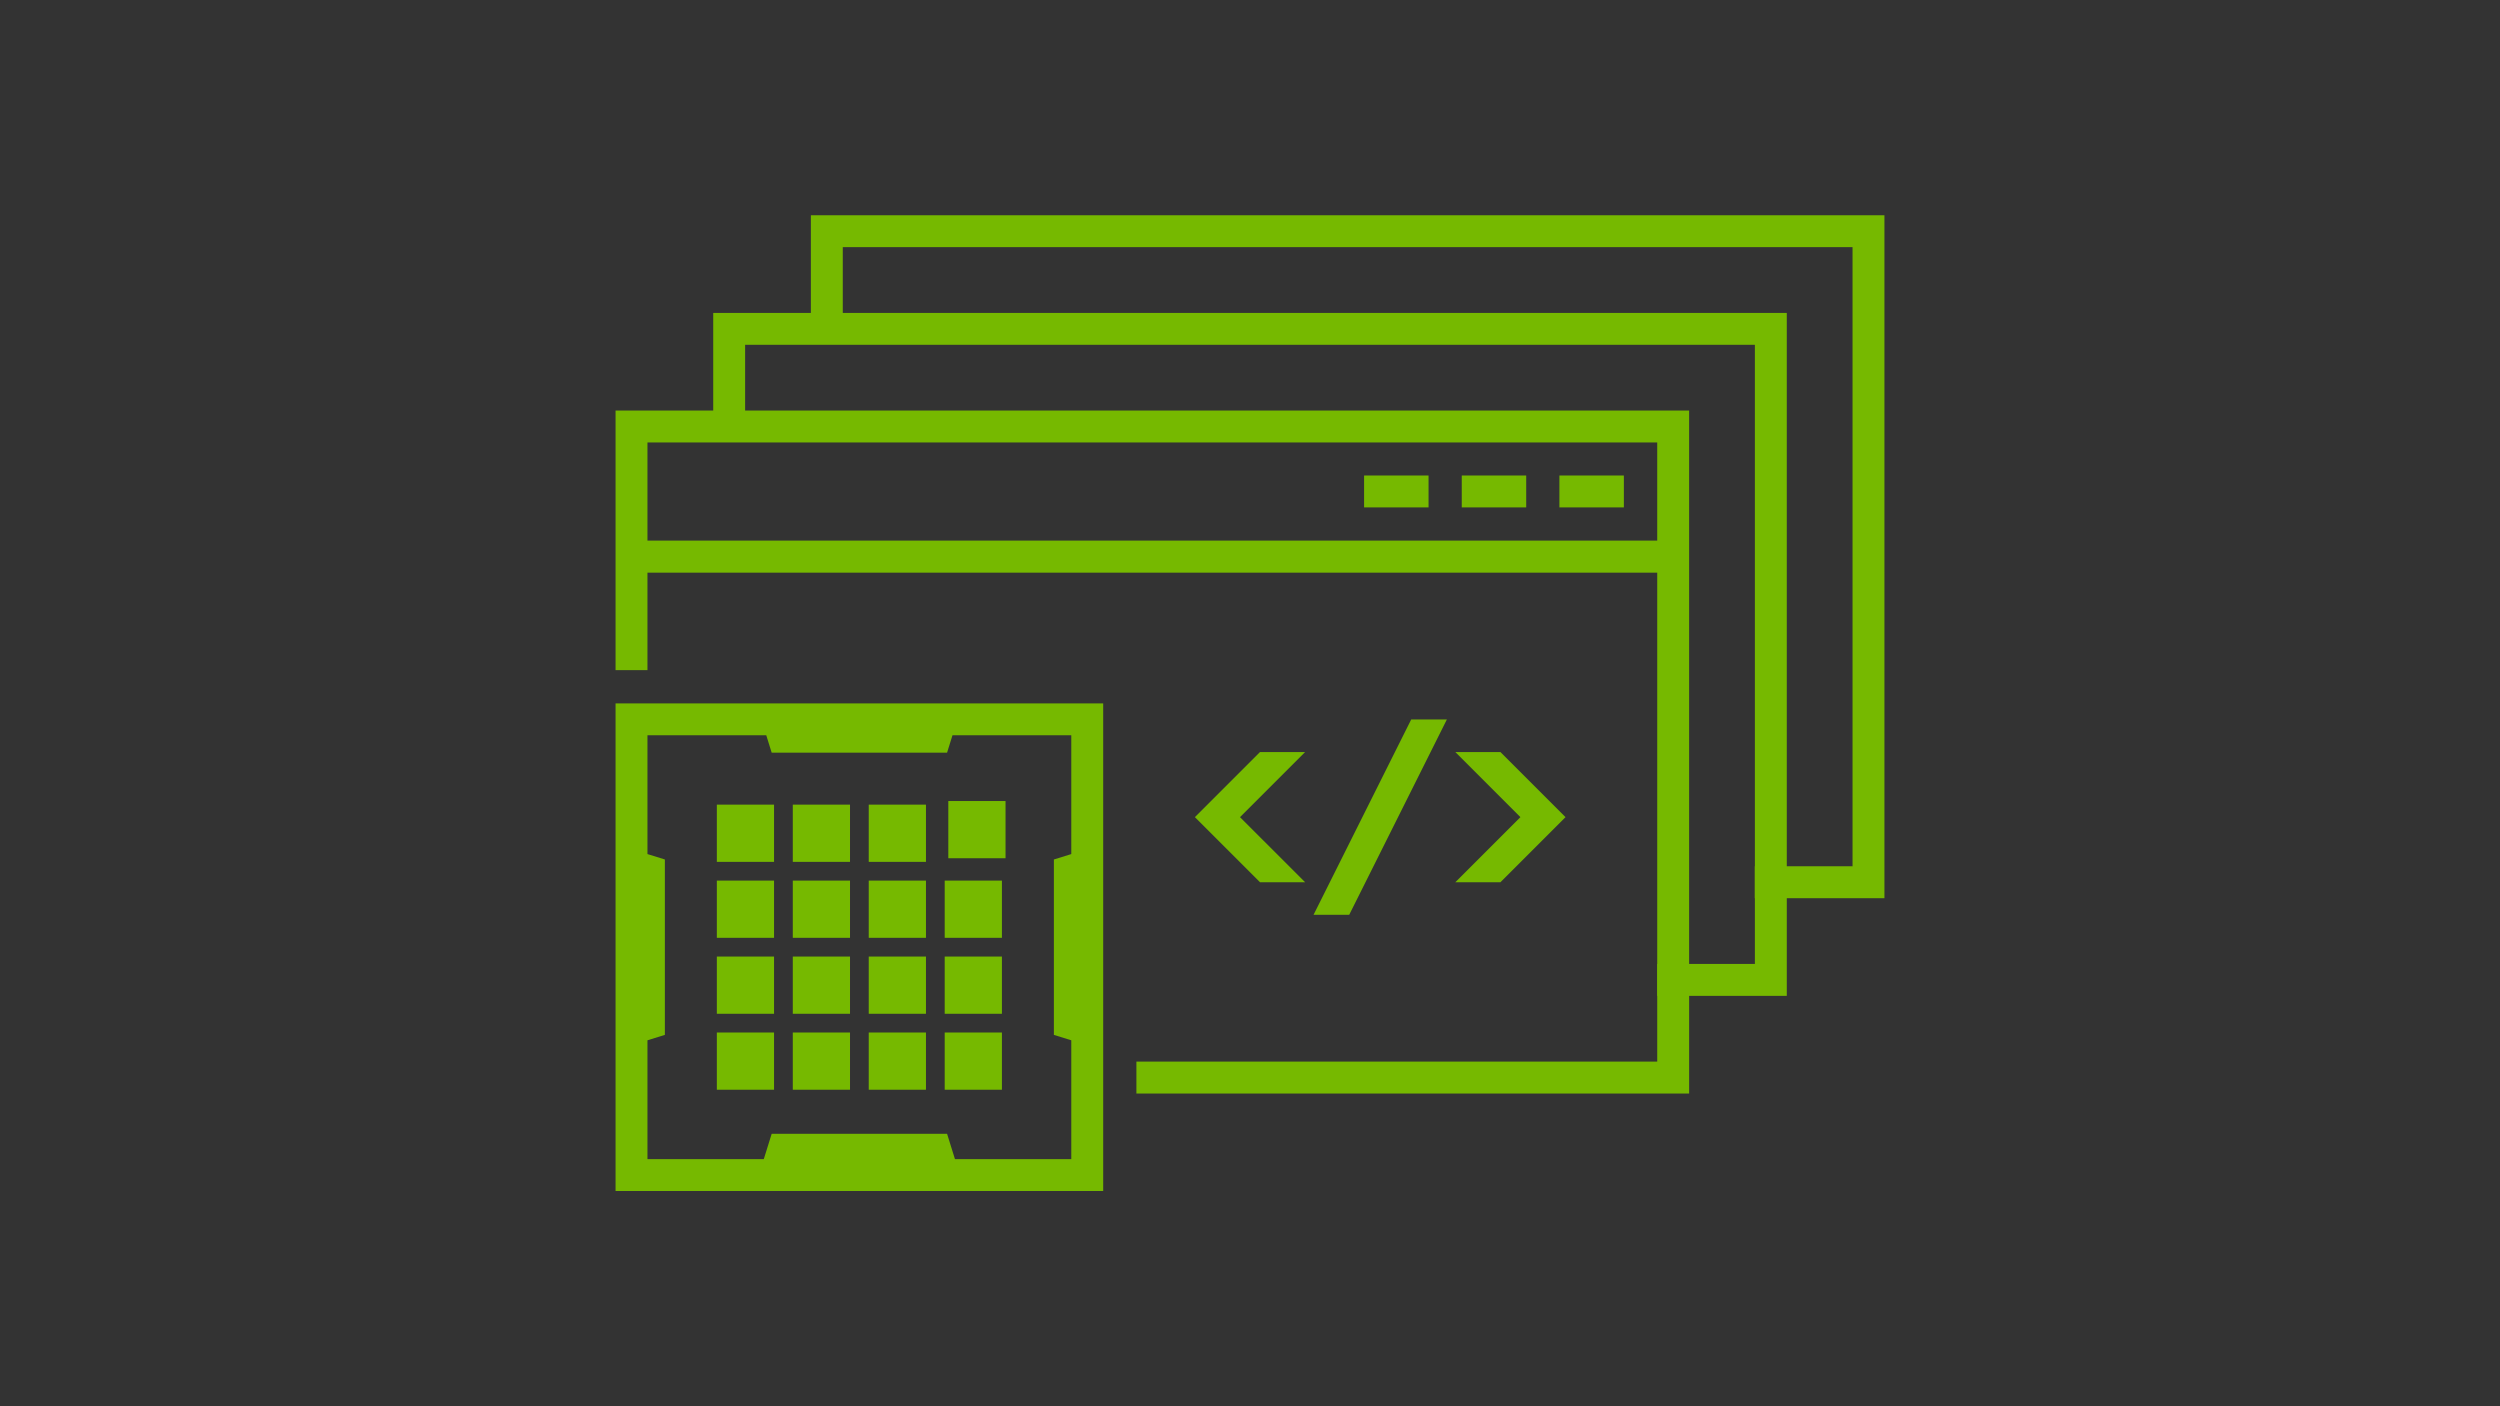 <?xml version="1.0" encoding="UTF-8"?>
<svg xmlns="http://www.w3.org/2000/svg" viewBox="0 0 1920 1080">
  <defs>
    <style>
      .cls-1 {
        fill: #333;
      }

      .cls-2 {
        fill: #76b900;
      }
    </style>
  </defs>
  <g id="Background">
    <rect class="cls-1" width="1920" height="1080"/>
  </g>
  <g id="Art">
    <g>
      <g>
        <polygon class="cls-2" points="1002.324 677.563 952.324 627.563 1002.324 577.563 967.676 577.563 917.676 627.563 967.676 677.563 1002.324 677.563"/>
        <polygon class="cls-2" points="1117.676 577.563 1167.676 627.563 1117.676 677.563 1152.324 677.563 1202.324 627.563 1152.324 577.563 1117.676 577.563"/>
        <polygon class="cls-2" points="1111.196 552.563 1083.804 552.563 1008.804 702.563 1036.196 702.563 1111.196 552.563"/>
      </g>
      <g>
        <path class="cls-2" d="M1447.25,165.313h-824.5v75h-75v75h-75v199.375h24.5v-74.875h775.5v300.5h-.125v24.5h.125v50.5h-400v24.5h424.5v-75h75v-75h75V165.313ZM497.25,339.813h775.5v75.375H497.25v-75.375ZM1347.75,740.313h-50.5v-425h-725v-50.5h775.5v400.5h-.125v24.5h.125v50.5ZM1422.75,665.313h-50.5V240.313h-725v-50.5h775.5v475.5Z"/>
        <rect class="cls-2" x="1197.625" y="365.188" width="49.5" height="24.5"/>
        <rect class="cls-2" x="1122.625" y="365.188" width="49.5" height="24.5"/>
        <rect class="cls-2" x="1047.625" y="365.188" width="49.5" height="24.5"/>
        <path class="cls-2" d="M580.865,540.188h-108.115v374.5h374.5v-374.5h-266.385ZM822.75,564.688v91.239l-13.368,4.16v134.702l13.368,4.16v91.239h-89.349l-6.051-19.444h-134.701l-6.051,19.444h-89.349v-91.239l13.368-4.16v-134.702l-13.368-4.16v-91.239h91.239l4.16,13.368h134.701l4.16-13.368h91.239Z"/>
        <rect class="cls-2" x="550.527" y="792.965" width="43.945" height="43.944"/>
        <rect class="cls-2" x="550.527" y="734.632" width="43.945" height="43.944"/>
        <rect class="cls-2" x="550.527" y="676.299" width="43.945" height="43.944"/>
        <rect class="cls-2" x="550.527" y="617.965" width="43.945" height="43.944"/>
        <rect class="cls-2" x="608.861" y="792.965" width="43.944" height="43.944"/>
        <rect class="cls-2" x="608.861" y="734.632" width="43.944" height="43.944"/>
        <rect class="cls-2" x="608.861" y="676.299" width="43.944" height="43.944"/>
        <rect class="cls-2" x="608.861" y="617.965" width="43.944" height="43.944"/>
        <rect class="cls-2" x="667.194" y="792.965" width="43.944" height="43.944"/>
        <rect class="cls-2" x="667.194" y="734.632" width="43.944" height="43.944"/>
        <rect class="cls-2" x="667.194" y="676.299" width="43.944" height="43.944"/>
        <rect class="cls-2" x="667.194" y="617.965" width="43.944" height="43.944"/>
        <rect class="cls-2" x="725.527" y="792.965" width="43.945" height="43.944"/>
        <rect class="cls-2" x="725.527" y="734.632" width="43.945" height="43.944"/>
        <rect class="cls-2" x="725.527" y="676.299" width="43.945" height="43.944"/>
        <rect class="cls-2" x="728.306" y="615.188" width="43.944" height="43.944"/>
      </g>
    </g>
  </g>
</svg>